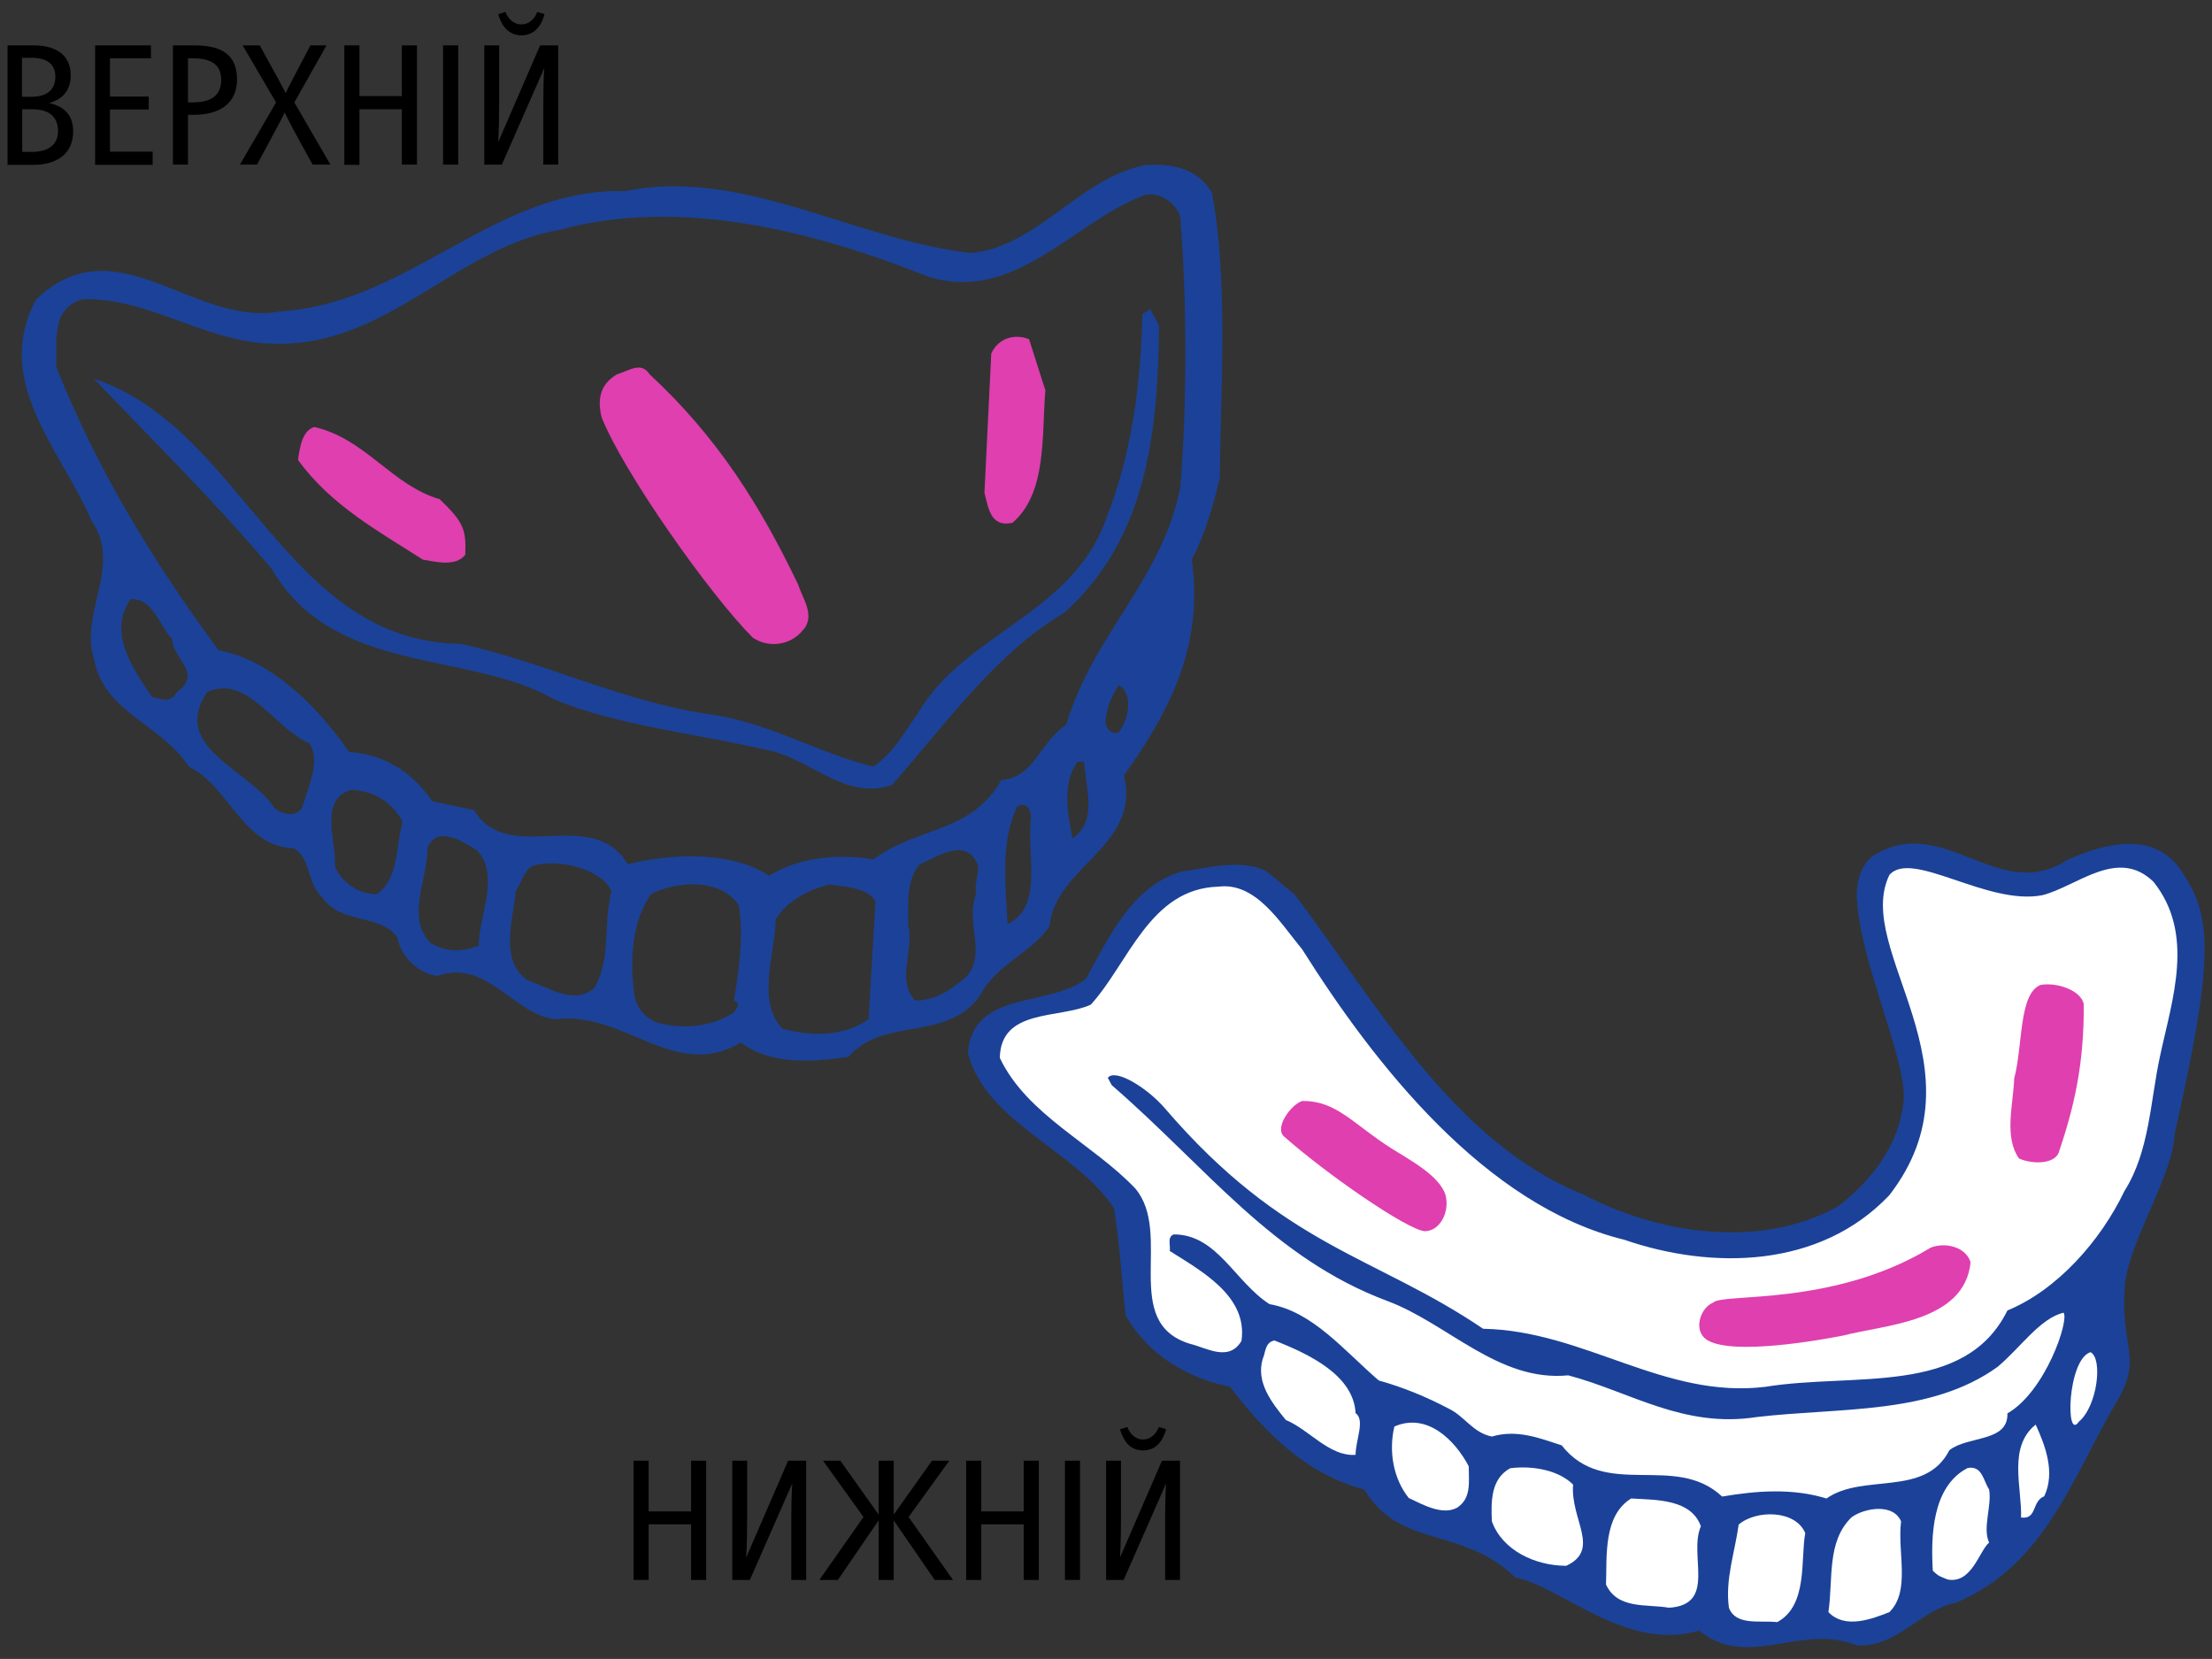 <?xml version="1.0" encoding="utf-8"?>
<!-- Generator: Adobe Illustrator 25.4.1, SVG Export Plug-In . SVG Version: 6.00 Build 0)  -->
<svg version="1.1" id="Layer_1" xmlns="http://www.w3.org/2000/svg" xmlns:xlink="http://www.w3.org/1999/xlink" x="0px" y="0px"
	 viewBox="0 0 90.71 68.03" style="enable-background:new 0 0 90.71 68.03;" xml:space="preserve">
<rect x="0" y="0" width="90.71" height="68.03" fill="#333333" stroke="none"/>
<style type="text/css">
	.st0{fill:#1B4298;}
	.st1{fill:#DF3FAF;}
	.st2{fill:#FFFFFF;}
</style>
<g>
	<path class="st0" d="M22.73,28.68c-3.53-2.02-9.04-0.97-11.58-5.34c-2.22-2.65-4.84-5.23-7.3-7.81
		c6.11,2.02,7.85,10.79,15.03,10.87c3.41,0.75,6.5,2.3,9.99,2.86c2.5,0.28,4.56,1.59,6.94,2.18c0.83-0.56,1.23-1.35,1.83-2.18
		c1.86-3.26,6.3-4.05,7.7-7.93c1.07-2.7,1.43-5.47,1.51-8.45l0.32-0.2l0.36,0.67c-0.04,4.33-0.48,8.73-3.89,11.78
		c-2.82,1.66-4.92,4.64-7.06,7.06c-1.94,0.67-3.37-1.11-5.12-1.43C28.6,30.09,25.27,29.75,22.73,28.68"/>
	<path class="st1" d="M42.87,16.01c-0.16,1.82,0.08,4.2-1.35,5.43c-0.91,0.2-0.99-0.63-1.15-1.23l0.28-5.71
		c0.28-0.63,0.95-0.83,1.55-0.59L42.87,16.01z"/>
	<path class="st1" d="M18.03,20.47c0.99,0.95,1.09,1.25,1.05,2.28c-0.4,0.51-1.23,0.28-1.74,0.2c-1.79-1.15-3.77-2.22-5.12-4.09
		c0.08-0.51,0.16-1.19,0.67-1.35C14.99,17.99,16.08,19.91,18.03,20.47"/>
	<path class="st1" d="M32.9,25.87c-0.49,0.59-1.37,0.72-2.03,0.28c-1.75-1.75-5.3-6.77-6.2-9.04c-0.16-0.68-0.11-1.32,0.63-1.76
		c0.51-0.15,0.99-0.54,1.34,0c2.78,2.57,4.55,5.4,6.1,8.64C32.9,24.53,33.48,25.28,32.9,25.87"/>
	<path class="st0" d="M49.7,7.91c0.67,3.53,0.36,7.97,0.32,11.7c-0.28,1.15-0.6,2.3-1.15,3.34c0.52,3.57-0.99,6.35-2.78,8.85
		c0.71,2.89-2.82,3.73-3.05,6.18c-0.75,1.11-2.18,1.55-2.86,2.86c-1.35,1.9-3.93,0.83-5.39,2.5c-1.39,0.2-3.17,0.36-4.4-0.59
		c-2.74,1.62-4.76-1.31-7.61-0.95c-1.74-0.2-2.82-2.5-4.84-1.78c-0.79-0.08-1.55-0.87-1.63-1.55c-0.67-1.03-2.34-0.52-3.13-1.71
		c-0.59-0.55-0.44-1.62-1.15-1.98c-2.06-0.04-2.7-2.62-4.28-3.33c-1.11-1.75-3.49-2.22-3.89-4.41c-0.63-1.9,1.19-3.85-0.12-5.71
		c-1.19-2.82-4.08-5.67-2.26-9.05c3.33-3.17,6.46,1.19,10.07,0.48c5.23-0.32,8.77-5.08,14.08-4.92c4.8-0.99,9.36,1.98,14.2,2.54
		c2.74-0.28,4.44-3.09,7.14-3.61C48.07,6.69,49.14,6.92,49.7,7.91 M46.96,7.99c-2.97,1.11-5.39,4.52-8.96,3.33
		c-4.6-1.82-10.03-3.25-15.03-1.9c-4.2,0.71-7.02,4.68-11.5,4.68c-2.97,0.04-5.24-1.9-8.09-1.83c-1.31,0.4-1.03,1.71-1.07,2.78
		c1.63,4.12,3.93,7.93,6.66,11.62c2.18,0.4,4.08,2.34,5.35,4.17c1.39,0.08,2.58,0.8,3.41,2.02l1.71,0.36
		c1.39,2.34,4.8-0.24,6.31,2.22c1.78-0.44,4.2-0.56,5.79,0.47c1.23-0.75,2.77-0.91,4.28-0.67c1.82-1.35,4.01-1.07,5.24-3.25
		c1.39-0.12,1.59-1.59,2.66-2.26c1.11-3.73,3.89-5.87,4.68-9.72c0.28-3.49,0.28-7.53,0-11.14C48.19,8.31,47.59,7.88,46.96,7.99
		 M5.36,24.57c-0.99,1.39,0.16,2.94,0.87,4.01c0.4,0.08,0.75,0.28,1.03-0.2c1.07-0.79-0.16-1.31-0.2-2.18
		C6.55,25.72,6.31,24.53,5.36,24.57 M8.49,28.38c-1.51,2.3,1.7,3.13,2.77,4.76c0.32,0.28,0.95,0.4,1.15-0.08
		c0.24-0.83,0.75-1.86,0.28-2.58C11.26,29.89,10.16,27.63,8.49,28.38 M45.89,28.1c-0.32,0.44-0.52,0.95-0.55,1.51
		c0,0.32,0.36,0.56,0.55,0.4C46.34,29.41,46.44,28.44,45.89,28.1 M44.18,31.24c-0.63,0.91-0.4,2.1-0.2,3.14
		c1.03-0.71,0.56-1.94,0.48-3.14H44.18z M14.4,32.39c-1.35,0.4-0.59,2.14-0.67,3.13c0.28,0.68,0.99,1.15,1.71,1.15
		c0.91-0.59,0.79-1.94,1.07-2.97C16.1,32.91,15.35,32.43,14.4,32.39 M41.72,33.06c-0.71,1.47-0.48,3.25-0.4,4.84
		c1.47-0.71,0.79-2.82,0.95-4.28C42.32,33.3,42.16,32.86,41.72,33.06 M17.53,34.77c0.04,1.19-0.91,2.85,0.12,3.89
		c0.59,0.39,1.31,0.39,1.98,0.12c0-1.23,0.91-2.89-0.08-3.92C19,34.53,17.93,33.81,17.53,34.77 M37.72,35.44
		c-0.59,0.67-0.47,1.74-0.47,2.54c0.24,0.99-0.51,2.22,0.28,3.05c0.67,0,1.23-0.28,1.71-0.67c1.47-0.91,0.28-2.38,0.79-3.69
		c-0.08-0.47,0.08-0.59,0.08-1.15C39.66,34.25,38.39,35.17,37.72,35.44 M21.82,35.52c-0.4,0.28-0.44,0.71-0.67,1.03
		c-0.12,1.23-0.67,2.82,0.48,3.65c0.87,0.28,1.94,1.07,2.77,0.28c0.67-1.27,0.32-2.42,0.67-3.93
		C24.71,35.64,22.85,35.17,21.82,35.52 M26.69,36.67c-0.79,1.15-0.87,2.74-0.67,4.17c0.12,0.59,0.55,1.03,1.15,1.15
		c1.03,0.24,2.18,0.04,2.93-0.48c0.08-0.16,0.32-0.32,0-0.48c0.2-1.23,0.4-2.58,0.2-3.89C29.59,36,27.72,36.12,26.69,36.67
		 M33.99,36.28c-0.83,0.2-1.75,0.68-2.18,1.43c-0.04,1.43-0.79,3.37,0.28,4.48c1.23,0.32,2.5,0.32,3.53-0.39l0.28-4.84
		C35.62,36.43,34.7,36.35,33.99,36.28"/>
	<path class="st0" d="M86.88,57.35c-1.82,3.02-2.94,6.82-6.66,8.37c-1.47,0.28-2.42,1.86-4.08,1.75c-2.34-0.92-4.44,1.03-6.46-0.6
		c-3.05,0.87-5.59-1.79-7.54-2.18c-2.21-2.13-4.72-1.15-6.19-3.61c-2.34-0.6-4.05-2.3-5.51-4.21c-1.75-0.36-3.37-1.31-4.28-2.93
		c-0.16-1.47-0.24-2.93-0.48-4.4c-1.62-2.42-5.23-3.49-5.99-6.35c0.2-2.62,3.33-1.86,4.84-3.05c0.95-1.71,1.9-3.81,3.93-4.4
		c0.99-0.12,2.46-0.56,3.49,0l1.15,0.95c3.37,4.48,6.51,10.15,11.82,12.29c3.01,1.59,7.22,2.3,10.47,0.48
		c1.43-1.11,2.52-2.56,2.68-4.38c0.08-1.79-1.9-5.84-1.93-8.47c0.04-0.71,0.28-1.23,0.67-1.51c2.86-1.83,5.15,2.02,7.97,0.16
		c1.51-0.67,3.65-1.27,4.76,0.59c1.19,1.78,1.23,3.6-0.36,10.64c-0.1,1.78-1.79,4.26-2.03,6.1C86.9,55.22,87.87,55.57,86.88,57.35"
		/>
	<path class="st2" d="M87.12,48.84c-0.99,2.07-2.78,4.07-4.8,4.9c-1.74,3.53-6.3,2.54-9.92,3.13c-4.16,0.51-7.42-2.3-11.58-2.38
		c-4.44-3.01-8.15-3.33-13.05-9.04c-0.74-0.86-2.05-1.65-2.34-1.25l0.16,0.3c3.93,3.41,6.6,7.09,11.3,8.85
		c2.48,0.92,4.56,3.33,7.42,3.05c2.54,0.67,4.72,2.18,7.73,1.71c3.41-0.4,7.14-0.08,9.88-2.06c0.95-0.8,1.73-1.98,2.7-2.22
		c0.25,0.29-0.74,3.24-2.3,4.13c0.04,1.19-1.62,0.91-2.38,1.51c-0.99,1.95-3.53,0.92-5.04,1.98c-1.39-0.43-2.86-0.32-4.28-0.08
		c-1.94-1.82-4.8,0.16-6.58-2.1c-0.87-0.28-1.82-0.67-2.86-0.36c-0.79-0.16-1.11-0.83-1.78-1.15c-0.91-0.48-1.86-0.87-2.86-1.15
		c-1.43-1.23-2.7-2.82-4.48-3.13c-1.43-0.92-2.14-2.86-3.93-2.86c-0.28,0.12-0.12,0.44-0.16,0.68c1.31,0.83,3.21,1.86,2.94,3.69
		c-0.52,0.87-1.43,0.28-2.1,0.12c-2.89-0.87-0.68-4.52-2.26-6.38c-1.74-1.83-4.44-3.01-5.55-5.35c0.04-2.03,2.42-1.59,3.73-2.18
		c1.55-1.7,2.42-4.76,5.23-4.84c1.55-0.2,2.55,1.5,3.44,2.57c2.97,4.72,7.51,10.52,13.21,11.91c3.57,1.23,8.01,1.19,10.87-1.83
		c4.04-5.23-1.5-10.04,0-13.13c0.92-1.06,4.01,1.27,6.27,0.83c1.43-0.36,3.09-1.98,4.56-0.55c1.71,2.14,0.77,4.81,0.27,7.14
		C88.18,45.14,88.15,47.22,87.12,48.84"/>
	<path class="st1" d="M85.45,41.17c0.02,2.46-0.39,4.22-1.03,6.11c-0.2,0.46-1.07,0.47-1.62,0.23c-0.63-0.88-0.24-2.22-0.2-3.29
		c0.36-1.35,0.18-3.47,1.08-3.83C84.35,40.27,85.33,40.61,85.45,41.17"/>
	<path class="st1" d="M57.07,47.1c0.71,0.45,1.93,1.09,2.2,1.88c0.2,0.68-0.2,1.51-0.85,1.51c-0.75-0.08-4.02-2.34-5.77-3.89
		c-0.39-0.35,0.28-1.3,0.75-1.45C54.81,45.13,55.49,46.1,57.07,47.1"/>
	<path class="st1" d="M80.81,51.76c-0.24,2.46-3.52,2.56-5.23,3.01c-1.64,0.32-4.93,0.81-5.69,0.09c-0.43-0.41-0.13-1.25,0.36-1.44
		c0.36-0.41,4.92,0.18,8.93-2.26C79.78,50.93,80.61,51.13,80.81,51.76"/>
	<path class="st2" d="M55.59,57.95c0.4,0.28,0,1.11,0,1.71c-1.07,0.08-1.9-1.03-2.86-1.43c-0.59-0.72-1.23-1.55-0.95-2.5
		c0.12-0.24,0.08-0.68,0.48-0.76C53.69,55.53,55.51,56.4,55.59,57.95"/>
	<path class="st2" d="M85.73,55.45c0.51,0.26,0.28,2.22-0.48,2.85C84.69,59.14,84.78,55.74,85.73,55.45"/>
	<path class="st2" d="M60.23,60.13c0,0.63,0.12,1.31-0.48,1.7c-0.6,0.32-1.39-0.12-1.98-0.4c-0.63-0.79-0.83-1.9-0.59-2.93
		C58.52,57.91,59.67,59.06,60.23,60.13"/>
	<path class="st2" d="M83.83,61.36c-0.52,0.2-0.28,0.96-0.95,0.87c0.04-1.23-0.55-2.89,0.6-3.81C83.86,59.26,84.3,60.37,83.83,61.36
		"/>
	<path class="st2" d="M64.51,60.88c-0.12,1.43,1.15,2.66-0.28,3.33c-1.27,0-2.62-0.63-3.05-1.82c-0.04-0.83-0.04-1.75,0.75-2.18
		C62.85,60.09,63.92,60.29,64.51,60.88"/>
	<path class="st2" d="M81.57,61.08c0.12,0.67-0.28,1.58,0,2.18c-0.4,0.32-0.71,1.71-1.71,1.51c-0.28-0.12-0.36-0.12-0.6-0.36
		c-0.08-1.39-0.04-3.45,1.43-4.21C81.29,60.09,81.33,60.72,81.57,61.08"/>
	<path class="st2" d="M69.75,62.59c-0.52,1.19,0.67,3.22-1.31,3.34c-0.91-0.16-2.1,0.08-2.58-0.95c0.04-1.15-0.12-2.82,1.03-3.53
		C67.96,61.51,69.35,61.48,69.75,62.59"/>
	<path class="st2" d="M77.96,62.39c-0.16,1.27,0.4,2.85-0.48,3.72c-0.71,0.28-1.82,0.71-2.5,0c0.2-1.35-0.08-2.89,0.95-3.89
		C76.45,61.84,77.64,61.63,77.96,62.39"/>
	<path class="st2" d="M74.03,62.87c-0.2,1.07,0.12,2.97-1.15,3.65c-0.71-0.08-1.7,0.16-1.98-0.59c-0.16-1.15,0.24-2.26,0.4-3.41
		C72.01,61.91,73.63,61.91,74.03,62.87"/>
	<g>
		<path d="M0.31,1.86h1.06c0.82,0,1.53,0.32,1.53,1.23c0,0.55-0.27,0.96-0.87,1.13v0.01c0.62,0.14,0.97,0.51,0.97,1.15
			c0,0.98-0.73,1.38-1.64,1.38H0.31V1.86z M1.27,3.97c0.64,0,1-0.27,1-0.83c0-0.51-0.35-0.77-0.97-0.77h-0.4v1.6H1.27z M1.3,6.23
			c0.68,0,1.08-0.3,1.08-0.85c0-0.63-0.41-0.9-1.06-0.9H0.91v1.75H1.3z"/>
		<path d="M3.9,1.86h2.29v0.53H4.51v1.57H6.1v0.53H4.51v1.73h1.75v0.54H3.9V1.86z"/>
		<path d="M7.09,1.86h0.85c0.92,0,1.78,0.22,1.78,1.4c0,0.95-0.67,1.45-1.79,1.45H7.71v2.04H7.09V1.86z M7.86,4.2
			c0.64,0,1.21-0.16,1.21-0.93c0-0.69-0.51-0.88-1.18-0.88H7.71V4.2H7.86z"/>
		<path d="M11.32,4.2L9.95,1.86h0.7c0.72,1.3,0.97,1.76,1.06,1.95h0.01c0.09-0.2,0.34-0.68,1.01-1.95h0.66L12.07,4.2l1.48,2.55
			h-0.73c-0.85-1.53-1.03-1.89-1.14-2.13h-0.01c-0.11,0.24-0.31,0.61-1.13,2.13H9.84L11.32,4.2z"/>
		<path d="M14.12,1.86h0.62v2.08h1.74V1.86h0.62v4.89h-0.62V4.48h-1.74v2.28h-0.62V1.86z"/>
		<path d="M18.17,1.86h0.62v4.89h-0.62V1.86z"/>
		<path d="M19.86,1.86h0.61v2.35c0,0.48-0.01,1.13-0.04,1.62l1.72-3.97h0.74v4.89h-0.61V4.24c0-0.48,0.01-1.02,0.04-1.45l-1.74,3.96
			h-0.72V1.86z M20.43,0.58l0.3-0.09C20.82,0.74,21.04,1,21.38,1c0.34,0,0.56-0.26,0.65-0.51l0.3,0.09c-0.08,0.3-0.3,0.87-0.95,0.87
			C20.73,1.44,20.52,0.88,20.43,0.58z"/>
	</g>
	<g>
		<path d="M25.98,59.9h0.62v2.08h1.74V59.9h0.62v4.89h-0.62v-2.28H26.6v2.28h-0.62V59.9z"/>
		<path d="M30.03,59.9h0.61v2.35c0,0.48-0.01,1.13-0.04,1.62l1.72-3.97h0.74v4.89h-0.61v-2.51c0-0.48,0.01-1.02,0.04-1.45
			l-1.74,3.96h-0.72V59.9z"/>
		<path d="M35.41,62.21l-1.66-2.31h0.71l1.57,2.21V59.9h0.62v2.21l1.57-2.21h0.71l-1.67,2.31l1.82,2.58h-0.75l-1.68-2.44v2.44h-0.62
			v-2.44l-1.67,2.44H33.6L35.41,62.21z"/>
		<path d="M39.62,59.9h0.62v2.08h1.74V59.9h0.62v4.89h-0.62v-2.28h-1.74v2.28h-0.62V59.9z"/>
		<path d="M43.67,59.9h0.62v4.89h-0.62V59.9z"/>
		<path d="M45.36,59.9h0.61v2.35c0,0.48-0.01,1.13-0.04,1.62l1.72-3.97h0.74v4.89h-0.61v-2.51c0-0.48,0.01-1.02,0.04-1.45
			l-1.74,3.96h-0.72V59.9z M45.93,58.61l0.3-0.09c0.09,0.25,0.31,0.51,0.64,0.51c0.34,0,0.56-0.26,0.65-0.51l0.3,0.09
			c-0.08,0.3-0.3,0.87-0.95,0.87C46.23,59.48,46.02,58.91,45.93,58.61z"/>
	</g>
</g>
</svg>

